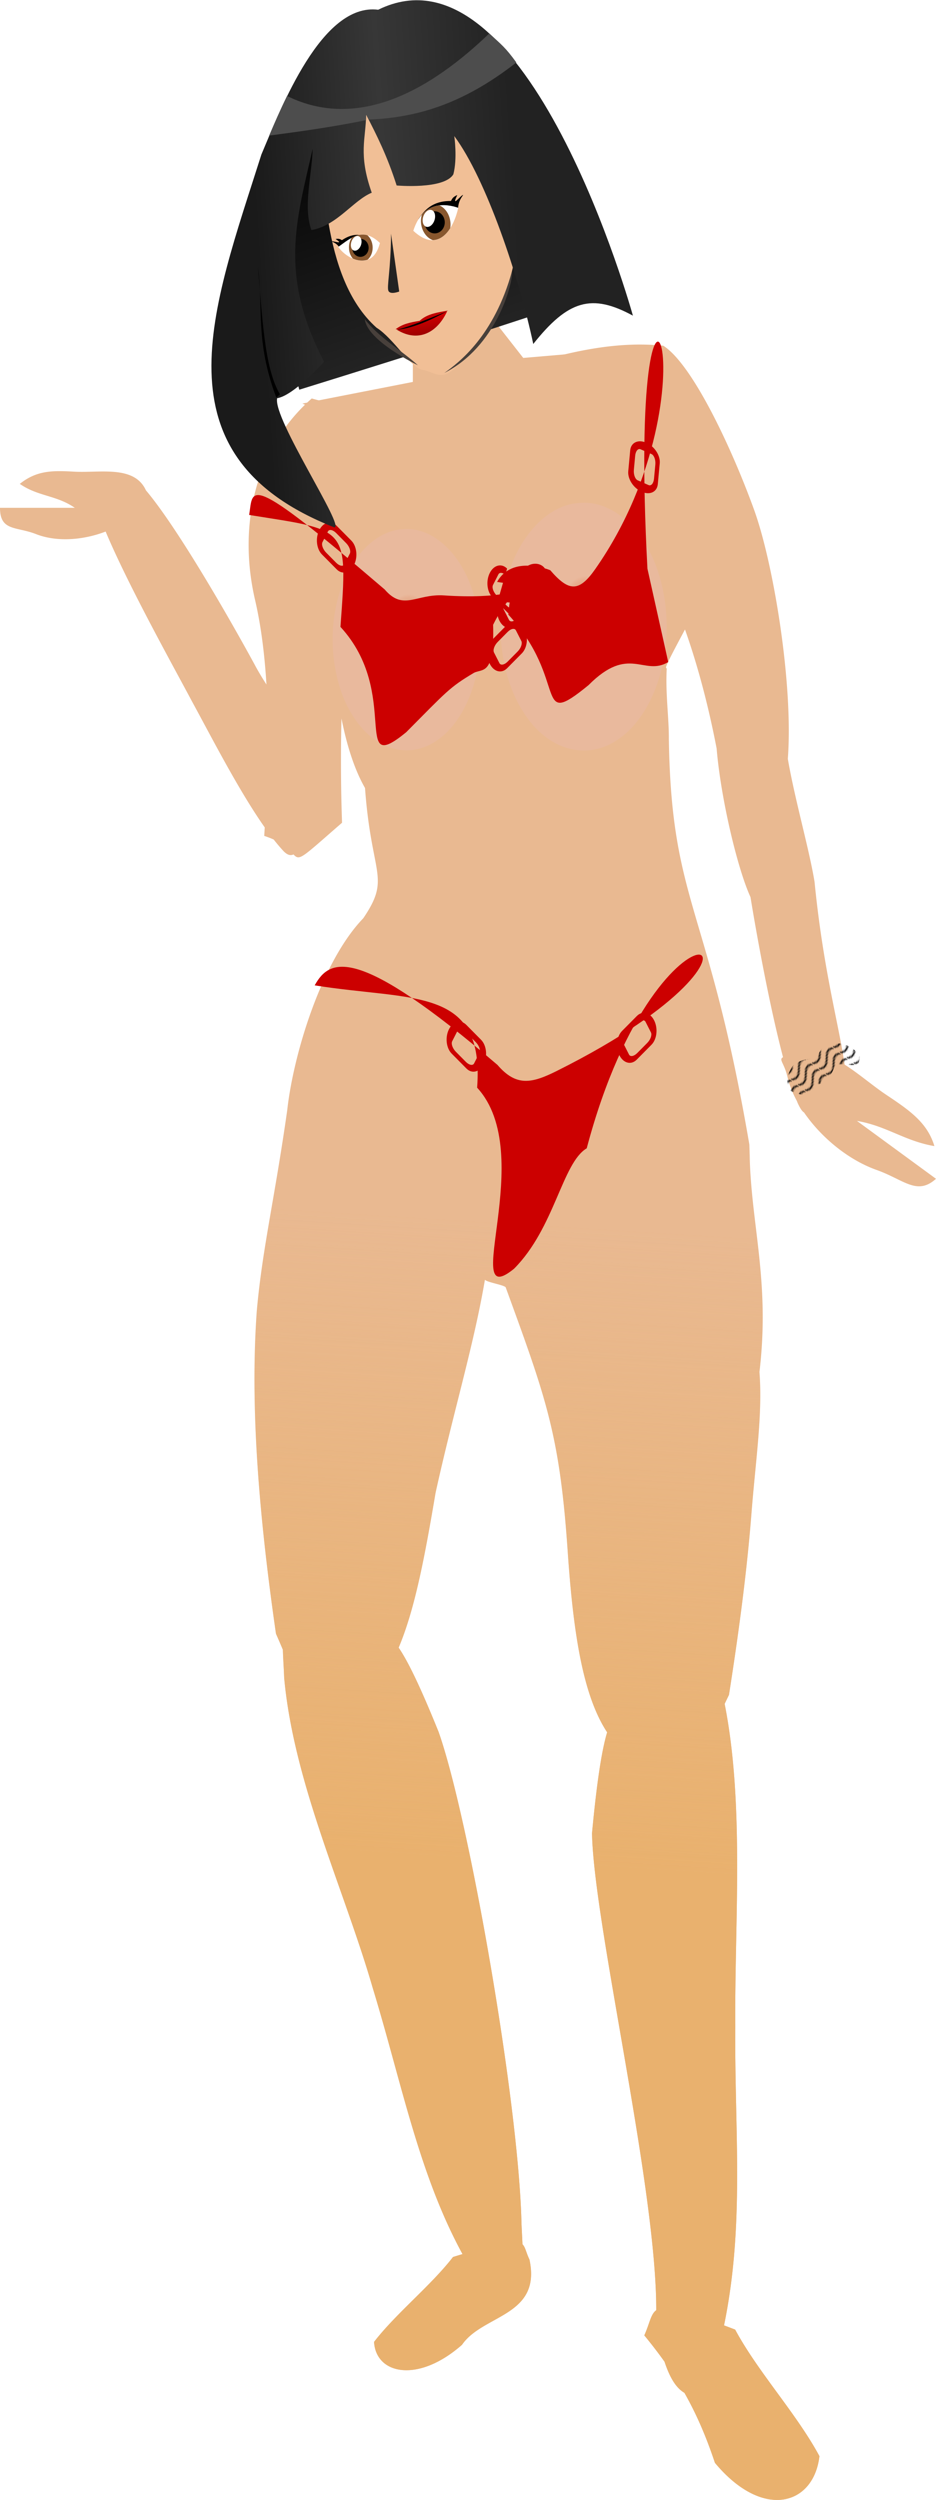 <?xml version="1.0"?>
<svg xmlns="http://www.w3.org/2000/svg" xmlns:xlink="http://www.w3.org/1999/xlink" width="416.785" height="1112.62" viewBox="0 0 416.785 1112.62">
  <defs>
    <linearGradient x1="271.3" y1="403.7" gradientTransform="translate(-415 58)" x2="325.89" gradientUnits="userSpaceOnUse" y2="375.74" id="s">
      <stop offset="0" stop-color="#1a1a1a"/>
      <stop offset=".5" stop-color="#373737"/>
      <stop offset="1" stop-color="#222"/>
    </linearGradient>
    <linearGradient xlink:href="#d" id="h" gradientUnits="userSpaceOnUse" x1="62.857" y1="-454.78" x2="82.857" y2="-454.78"/>
    <linearGradient x1="320.66" y1="416.84" gradientTransform="translate(-415 58)" x2="328.03" gradientUnits="userSpaceOnUse" xlink:href="#e" y2="422.9" id="m"/>
    <linearGradient x1="325.28" y1="425.15" gradientTransform="translate(-415 58)" x2="323.28" gradientUnits="userSpaceOnUse" xlink:href="#e" y2="421.65" id="o"/>
    <linearGradient id="d" y2="-454.78" gradientUnits="userSpaceOnUse" y1="-454.78" x2="82.857" x1="62.857">
      <stop offset="0" stop-color="#690000"/>
      <stop offset="1" stop-color="#690000" stop-opacity="0"/>
    </linearGradient>
    <linearGradient id="f" y2="220.81" gradientUnits="userSpaceOnUse" x2="-904.75" gradientTransform="matrix(.628 0 0 .689 888.21 271.19)" y1="632.24" x1="-928.25">
      <stop offset="0" stop-color="#e9b16e"/>
      <stop offset="1" stop-color="#e9b16e" stop-opacity="0"/>
    </linearGradient>
    <linearGradient x1="284.07" y1="389.61" gradientTransform="translate(-415 58)" x2="357.96" gradientUnits="userSpaceOnUse" y2="475.16" id="l">
      <stop offset="0"/>
      <stop offset="1" stop-color="#464646"/>
    </linearGradient>
    <linearGradient id="j" y2="-454.78" xlink:href="#d" gradientUnits="userSpaceOnUse" x2="82.857" y1="-454.78" x1="62.857"/>
    <linearGradient id="e">
      <stop offset="0" stop-color="#9f0000"/>
      <stop offset="1" stop-color="#d40000"/>
    </linearGradient>
    <filter id="n" color-interpolation-filters="sRGB">
      <feGaussianBlur stdDeviation=".22"/>
    </filter>
    <filter id="p" x="-.269" width="1.538" y="-.054" height="1.109" color-interpolation-filters="sRGB">
      <feGaussianBlur stdDeviation=".292"/>
    </filter>
    <filter id="q" x="-.029" width="1.058" y="-.034" height="1.067" color-interpolation-filters="sRGB">
      <feGaussianBlur stdDeviation=".144"/>
    </filter>
    <filter id="r" x="-.028" width="1.055" y="-.02" height="1.039" color-interpolation-filters="sRGB">
      <feGaussianBlur stdDeviation=".181"/>
    </filter>
    <radialGradient id="i" xlink:href="#c" gradientUnits="userSpaceOnUse" cy="-240.49" cx="48.571" gradientTransform="matrix(1 0 0 1.062 0 15.031)" r="22.857"/>
    <radialGradient id="c" gradientUnits="userSpaceOnUse" cy="-240.49" cx="48.571" gradientTransform="matrix(1 0 0 1.062 0 15.031)" r="22.857">
      <stop offset="0" stop-color="#d33d02"/>
      <stop offset="1" stop-color="#d33d02" stop-opacity="0"/>
    </radialGradient>
    <radialGradient xlink:href="#c" id="g" gradientUnits="userSpaceOnUse" gradientTransform="matrix(1 0 0 1.062 0 15.031)" cx="48.571" cy="-240.49" r="22.857"/>
    <pattern id="a" xlink:href="#b" patternTransform="matrix(-.322 .45 .814 .581 -466.73 453.55)"/>
    <pattern id="b" height="5.181" width="30.066" patternUnits="userSpaceOnUse">
      <path d="M7.597.061C5.079-.187 2.656.302-.01 1.788v1.273c2.783-1.63 5.183-2.009 7.482-1.781 2.298.228 4.497 1.081 6.781 1.938 4.567 1.713 9.551 3.458 15.813-.157l-.004-1.273c-6.44 3.709-10.816 1.982-15.371.273-2.278-.854-4.576-1.75-7.094-2z"/>
    </pattern>
    <pattern id="k" xlink:href="#a" patternTransform="matrix(-.202 .31 .511 .4 595.03 583.51)"/>
  </defs>
  <g transform="translate(-147.176 117.267)">
    <path d="M432.17 36.077C380.45 36.071 330.16 73.145 286 60.07c-24.423 21.458-33.251 55.21-25.244 89.712 2.75 11.854 4.29 24.769 5.065 37.593-1.955-3.033-3.773-6.05-5.34-9.016-10.11-18.582-33.909-60.34-48.329-77.403-.04-.083-.056-.13-.098-.216-5.28-11.056-20.515-7.446-31.84-8.09-9.504-.518-16.606-.665-24.224 5.444 8.164 5.644 16.334 5.007 24.498 10.652h-33.312c0 10.474 7.158 8.236 16.018 11.685 9.081 3.58 20.835 2.794 31.016-1.12 10.041 23.963 30.228 60.106 38.593 75.855 8.41 15.369 20.591 39.266 32.252 55.82-.075 1.235-.145 2.646-.216 3.787 1.608.51 2.995 1.06 4.22 1.614a82.67 82.67 0 004.398 5.186c1.787 1.82 3.163 2.02 4.416 1.442 2.792 2.99 3.377 1.702 21.613-14.116-.6-17.14-.575-32.328-.255-46.395 2.37 11.957 5.766 22.742 10.483 30.944 2.846 39.436 11.664 39.568-.765 57.95-18.681 19.37-31.158 60.642-33.882 85.494-5.724 40.174-11.035 61.295-13.545 89.26-2.674 37.439-.29 82.513 8.539 143.7a424.795 424.795 0 013.062 7.1c.135 4.34.455 8.67.589 12.546 4.314 47.092 26.832 94.389 39.417 137.94 12.93 42.285 20.44 82.608 39.987 118.5-1.369.415-2.706.824-4.22 1.29-9.764 12.66-25.396 25.128-35.159 37.788.812 14.42 19.555 18.544 39.162 1.291 9.297-13.581 35.463-12.603 30.034-37.959-1.492-3.054-1.76-5.447-3.101-6.778-.136-3.353-.348-6.65-.452-9.662-1.264-53.94-23.439-180.32-36.905-218.39-8.281-20.505-13.834-31.757-17.785-37.486 7.395-17.398 11.855-41.873 16.45-68.968 7.892-35.82 17.002-65.57 21.966-94.77.938 1.15 8.236 2.26 9.227 3.336 18.02 49.363 24.034 65.509 27.6 117.13 2.437 35.915 6.621 64.339 17.589 80.954-2.28 7.563-4.517 21.177-6.734 44.931.757 40.443 28.76 157.54 28.601 212.26-2.486 1.783-2.893 5.827-5.32 11.211 3.297 4 6.271 7.879 9.01 11.728 1.995 6.005 4.643 11.4 8.854 13.837 5.416 9.547 9.699 19.507 13.584 31.159 21.345 25.637 44.008 18.898 46.543-2.97-10.184-18.93-27.348-37.404-37.533-56.335-1.775-.681-3.345-1.27-4.947-1.873 9.235-44.798 4.642-86.312 5.006-132.92-.357-46.069 4.147-98.902-4.73-143.68.607-1.296 1.255-2.62 1.923-4.002 4.81-30.595 8.185-57.167 10.01-80.76 1.844-23.594 5.024-44.223 3.554-62.943 4.797-40.353-3.757-65.535-4.358-96.706-.001-.028 11.622 61.875 0-.086a291.22 291.22 0 00-.137-4.476c-18.304-107-34.692-106.72-35.845-180.5.063-9.49-1.535-19.831-.943-31.224-.108-.192-.224-.37-.333-.56.05-1.177 4.31-9.123 8.46-16.914 6.136 17.27 10.804 35.823 14.094 52.98.003.013-.003.029 0 .042 1.908 22.666 9.413 53.812 15.076 66.084 2.622 16.12 8.36 47.973 14.487 71.25-2.013 1.127.446 2.446 1.944 8.607.788 3.546 2.228 7.212 4.2 10.845.154.376.299.765.452 1.119.92 1.971 1.856 3.53 2.748 4.024 7.577 11.039 19.623 21.095 32.43 25.629 12.15 4.346 17.885 11.502 26.343 3.895-11.736-8.585-23.46-17.173-35.197-25.758 13.186 2.213 21.304 8.998 34.49 11.21-3.122-10.327-10.755-15.706-21.22-22.68-6.068-4.027-12.303-9.493-18.766-13.6-2.63-18.314-9.514-42.152-13.388-81.363-2.45-14.843-8.769-36.541-11.896-54.701 2.5-33.355-6.425-87.013-14.958-110.67-9.564-26.515-27.265-64.765-40.497-73.207-3.46-.356-6.916-.516-10.365-.517zM207.15 111.78c.315 1.15.66 2.357 1.04 3.658-.854-.856-1.698-1.67-2.512-2.453.502-.386.996-.8 1.472-1.205z" fill="#e9b991"/>
    <path d="M432.17 36.077C380.45 36.071 330.16 73.145 286 60.07c-24.423 21.458-33.251 55.21-25.244 89.712 2.75 11.854 4.29 24.769 5.065 37.593-1.955-3.033-3.773-6.05-5.34-9.016-10.11-18.582-33.909-60.34-48.329-77.403 2.864 16.543-27.137-1.82-31.938-8.307-9.504-.517-16.606-.664-24.224 5.445 8.164 5.644 16.334 5.007 24.498 10.652h-33.312c0 10.474 7.158 8.236 16.018 11.685 9.081 3.58 20.835 2.794 31.016-1.12 10.041 23.963 30.228 60.106 38.593 75.855 8.41 15.369 20.591 39.266 32.252 55.82-.075 1.235-.145 2.646-.216 3.787 1.608.51 2.995 1.06 4.22 1.614a82.67 82.67 0 004.398 5.186c1.787 1.82 3.163 2.02 4.416 1.442 2.792 2.99 3.377 1.702 21.613-14.116-.6-17.14-.575-32.328-.255-46.395 2.37 11.957 5.766 22.742 10.483 30.944 2.846 39.436 11.664 39.568-.765 57.95-18.681 19.37-31.158 60.642-33.882 85.494-5.724 40.174-11.035 61.295-13.545 89.26-2.674 37.439-.29 82.513 8.539 143.7a424.795 424.795 0 013.062 7.1c.135 4.34.455 8.67.589 12.546 4.314 47.092 26.832 94.389 39.417 137.94 12.93 42.285 20.44 82.608 39.987 118.5-1.369.415-2.706.824-4.22 1.29-9.764 12.66-25.396 25.128-35.159 37.788.812 14.42 19.555 18.544 39.162 1.291 9.297-13.581 35.463-12.603 30.034-37.959-1.492-3.054-1.76-5.447-3.101-6.778-.136-3.353-.348-6.65-.452-9.662-1.264-53.94-23.439-180.32-36.905-218.39-8.281-20.505-13.834-31.757-17.785-37.486 7.395-17.398 11.855-41.873 16.45-68.968 7.892-35.82 17.002-65.57 21.966-94.77.938 1.15 8.236 2.26 9.227 3.336 18.02 49.363 24.034 65.509 27.6 117.13 2.437 35.915 6.621 64.339 17.589 80.954-2.28 7.563-4.517 21.177-6.734 44.931.757 40.443 28.76 157.54 28.601 212.26-2.486 1.783-2.893 5.827-5.32 11.211 3.297 4 6.271 7.879 9.01 11.728 1.995 6.005 4.643 11.4 8.854 13.837 5.416 9.547 9.699 19.507 13.584 31.159 21.345 25.637 44.008 18.898 46.543-2.97-10.184-18.93-27.348-37.404-37.533-56.335-1.775-.681-3.345-1.27-4.947-1.873 9.235-44.798 4.642-86.312 5.006-132.92-.357-46.069 4.147-98.902-4.73-143.68.607-1.296 1.255-2.62 1.923-4.002 4.81-30.595 8.185-57.167 10.01-80.76 1.844-23.594 5.024-44.223 3.554-62.943 4.797-40.353-3.757-65.535-4.358-96.706-.001-.028 11.622 61.875 0-.086a291.22 291.22 0 00-.137-4.476c-18.304-107-34.692-106.72-35.845-180.5.063-9.49-1.535-19.831-.943-31.224-.108-.192-.224-.37-.333-.56.05-1.177 4.31-9.123 8.46-16.914 6.136 17.27 10.804 35.823 14.094 52.98.003.013-.003.029 0 .042 1.908 22.666 9.413 53.812 15.076 66.084 2.622 16.12 8.36 47.973 14.487 71.25-2.013 1.127.446 2.446 1.944 8.607.788 3.546 2.228 7.212 4.2 10.845.154.376.299.765.452 1.119.92 1.971 1.856 3.53 2.748 4.024 7.577 11.039 19.623 21.095 32.43 25.629 12.15 4.346 17.885 11.502 26.343 3.895-11.736-8.585-23.46-17.173-35.197-25.758 13.186 2.213 21.304 8.998 34.49 11.21-3.122-10.327-10.755-15.706-21.22-22.68-6.068-4.027-12.303-9.493-18.766-13.6-2.63-18.314-9.514-42.152-13.388-81.363-2.45-14.843-8.769-36.541-11.896-54.701 2.5-33.355-6.425-87.013-14.958-110.67-9.564-26.515-27.265-64.765-40.497-73.207-3.46-.356-6.916-.516-10.365-.517z" fill="url(#f)"/>
    <path d="M198.308 108.515l33.458 60.902-15.789-53.007-16.165-16.542z" fill="#e9b991" fill-rule="evenodd"/>
    <g fill="#c00">
      <path d="M408.432 393.798c-10.939 6.509-14.246 35.378-32.33 53.572-24.819 20.27 10.757-50.983-16.465-80.553 3.31-45.248-28.288-38.487-72.333-45.539 6.79-12.304 19.063-17.954 81.38 35.402 8.42 9.782 15.322 8.235 26.471 2.664 117.278-58.592 46.47-90.895 13.28 34.45z"/>
      <path d="M430.746 334.923c2.457-2.482 5.89-1.626 7.693 1.918 1.804 3.544 1.278 8.397-1.18 10.879l-6.563 6.628c-2.457 2.48-5.886 1.623-7.69-1.921-1.805-3.544-1.28-8.395 1.176-10.876l6.564-6.628zm.195 3.253l-4.437 4.48c-1.474 1.489-2.207 3.578-1.643 4.686l2.409 4.732c.563 1.107 2.203.8 3.678-.689l4.436-4.48c1.474-1.489 2.207-3.578 1.643-4.685l-2.408-4.732c-.564-1.108-2.204-.8-3.679.688zM354.808 338.855c-2.457-2.482-5.89-1.626-7.693 1.918-1.804 3.544-1.278 8.397 1.18 10.878l6.563 6.628c2.457 2.481 5.886 1.623 7.69-1.92 1.805-3.545 1.28-8.396-1.177-10.877l-6.563-6.628zm-.195 3.253l4.437 4.48c1.474 1.489 2.207 3.578 1.643 4.686l-2.409 4.732c-.563 1.107-2.204.8-3.678-.689l-4.436-4.48c-1.474-1.489-2.207-3.578-1.644-4.685l2.41-4.732c.563-1.108 2.203-.8 3.677.688z"/>
    </g>
    <g transform="matrix(.628 0 0 .689 444.37 222.01)">
      <g transform="matrix(.851 0 0 1.22 -365.69 262.99)">
        <path d="M273.64-280.49c.292 22.521-14.411 43.747-34.797 52.796-23.474 11.055-53.588 5.94-71.603-12.896-15.067-14.974-20.589-38.694-13.229-58.685 7.924-22.915 31.021-38.87 55.04-39.71 23.946-1.486 48.392 11.947 58.852 33.744a56.146 56.146 0 015.738 24.751z" fill="#e9b99d"/>
        <ellipse transform="translate(165.71 -40)" cx="48.571" cy="-240.495" rx="22.857" ry="24.286" fill="url(#g)"/>
      </g>
      <circle transform="matrix(.778 0 0 1 -244.66 380.29)" cx="72.857" cy="-454.781" r="10" fill="url(#h)"/>
    </g>
    <g transform="matrix(.628 0 0 .689 498.75 -209.06)">
      <g transform="matrix(.959 0 0 1.366 -349.57 921.17)">
        <path d="M273.64-280.49c.292 22.521-14.411 43.747-34.797 52.796-23.474 11.055-53.588 5.94-71.603-12.896-15.067-14.974-20.589-38.694-13.229-58.685 7.924-22.915 31.021-38.87 55.04-39.71 23.946-1.486 48.392 11.947 58.852 33.744a56.146 56.146 0 015.738 24.751z" fill="#e9b99d"/>
        <ellipse transform="translate(165.71 -40)" cx="48.571" cy="-240.495" rx="22.857" ry="24.286" fill="url(#i)"/>
      </g>
      <circle transform="matrix(.778 0 0 1 -203.13 988.29)" cx="72.857" cy="-454.781" r="10" fill="url(#j)"/>
    </g>
    <path d="M529.94 352.88c-.688-.873-1.208-1.843-2.064-2.619-3.9-3.536-8.829-3.559-11.631-2.776-.728.204-1.286.615-1.928.922-1.507 1.495-1.983 1.704-2.846 4.083-.179.494.025 1.211-.13 1.72-.059.195.104-.694-.165-.744-.462-.086-.47.481-.844.557-.443.09-1.026-.047-1.538-.071-3.193-.007-6.419 1.162-8.277 2.85-1.287 1.17-2.263 4.042-2.873 5.434-.082 1.741.443 3.697.925 5.644.08.404 6.625 2.596 6.546 2.192.857-.812 1.966-1.348 3.085-1.892.075.243.023.779.224.728.793-.2 1.7-2.036 2.105-2.51 1.801-2.106.621-.278 2.864-2.07.53-.424.916-.98 1.374-1.47.9-.857 2.042-1.507 2.732-2.543.732-1.1.92-2.636 1.884-3.538.132-.124-.488.472-.246.493.355.03.448-.304.672-.456.745-.198 1.437-.43 2.317-.44 2.397-.026 5.333 1.034 7.018-.21.326.198 1.122-3.086.796-3.284z" fill="url(#k)"/>
    <path d="M358.201 182.185c-10.94 6.509-12.087 8.262-30.172 26.455-24.818 20.27-2.03-17.335-29.251-46.905 3.31-45.248 3.393-42.762-40.653-49.814 1.903-11.929-1.99-20.21 60.327 33.146 8.42 9.782 14.036 1.836 26.472 2.664 51.015 3.395 36.85-17.151 21.83 13.076.635 22.812-4.567 19.36-8.553 21.378z" fill="#c00"/>
    <path d="M373.033 160.716c2.457-2.481 5.89-1.626 7.693 1.918 1.805 3.545 1.278 8.397-1.179 10.879l-6.564 6.628c-2.457 2.481-5.886 1.623-7.69-1.92-1.804-3.545-1.28-8.396 1.177-10.877l6.563-6.628zm.195 3.253l-4.436 4.48c-1.475 1.489-2.208 3.578-1.644 4.686l2.409 4.732c.564 1.107 2.204.8 3.678-.688l4.436-4.48c1.475-1.49 2.208-3.578 1.644-4.686l-2.409-4.732c-.564-1.108-2.204-.8-3.678.688zM297.054 116.71c-2.457-2.481-5.89-1.626-7.693 1.918-1.804 3.545-1.278 8.397 1.18 10.878l6.563 6.628c2.457 2.482 5.887 1.624 7.69-1.92 1.805-3.545 1.28-8.395-1.176-10.876l-6.564-6.628zm-.195 3.253l4.437 4.48c1.474 1.49 2.207 3.578 1.643 4.686l-2.408 4.732c-.564 1.108-2.204.8-3.679-.688l-4.436-4.48c-1.474-1.49-2.207-3.578-1.643-4.686l2.408-4.732c.564-1.107 2.204-.8 3.679.688z" fill="#c00"/>
    <path d="M331.006 23.86v28.857l-49.163 9.619 72.675 34.2L430.4 37.754l-50.232 4.275-19.237-24.581z" fill="#e9b991" fill-rule="evenodd"/>
    <path d="M-131.01 434.5s-4.773 32.88-2.475 40.659c2.298 7.778 21.036 30.759 21.036 30.759s55.331-44.548 54.978-45.608c-.353-1.06-63.286-44.371-73.539-25.809z" transform="matrix(1.744 .816 -.744 1.914 852.945 -820.393)" color="#000" fill="url(#l)"/>
    <path d="M323.809 29.33c7.606-2.077 15.094-4.472 22.116-8.144.096 1.096-15.533 9.96-22.116 8.143z" color="#000"/>
    <path d="M294.763-46.402s-4.59 20.244-1.275 28.594c2.967 17.046 8.528 34.927 21.331 46.373 7.622 4.767 15.257 17.937 20.408 18.748 5.151.812 8.547 5.2 14.524-.8 5.976-6 16.693-17.958 20.773-29.064 6.267-17.06 8.852-24.648 2.473-50.426-6.378-25.777-19.01-53.282-31.205-56.592-12.198-3.31-45.544 7.475-47.028 43.17z" color="#000" fill="#f1bf96"/>
    <path d="M333.505-19.743c2.558-3.916 6.256-8.147 14.352-8.066.452.005.204-1.512 2.943-2.651-1.326 2.771-.935 2.534-.8 2.753.828-.386 2.856-2.89 3.406-2.796-1.008 1.481-2.04 2.919-2.278 5.86l-17.623 4.9z" color="#000"/>
    <path d="M331.217-14.547c4.284-13.557 14.603-12.09 20.01-10.229-1.822 8.275-8.22 21.146-20.01 10.229z" color="#000" fill="#fff"/>
    <path d="M311.864-11.323c-3.095-1.472-7.054-2.657-12.36.904-.296.199-.678-.908-2.893-.472 1.871 1.251 1.528 1.264 1.518 1.467-.685.105-2.922-.666-3.251-.367 1.197.54 2.394 1.04 3.61 2.875l13.376-4.406z" color="#000"/>
    <path d="M316.344-9.113c-7.705-7.394-12.989-2.17-18.527 1.726 3.416 5.199 15.19 11.55 18.527-1.726z" color="#000" fill="#fff"/>
    <path d="M310.749-12.59c-2.49-.656-4.778-.068-6.923 1.07-.856 1.21-1.303 2.821-1.261 4.57.046 1.91.69 3.6 1.75 4.778 2.164.928 4.494 1.233 6.583.466 1.375-1.23 2.272-3.252 2.217-5.536-.054-2.228-.991-4.188-2.366-5.349zM342.78-25.875c-2.68.34-5.416 1.51-7.712 4.096-.543 1.644-.629 3.53-.124 5.456.775 2.957 2.721 5.14 4.973 5.932 3.258-.092 5.838-2.32 7.726-5.29.26-1.369.176-2.913-.217-4.414-.736-2.808-2.538-4.895-4.646-5.78z" fill="#88572e" fill-rule="evenodd"/>
    <path d="M-96.719 485.15c1.08-1.686 2.425-2.593 4.5-3.875 1.026-2.1 3.336-3.394 5.25-4.625 0 0-5.718 7.381-9.75 8.5z" transform="matrix(1.744 .816 -.744 1.914 852.945 -820.393)" color="#000" fill="url(#m)"/>
    <path d="M-96.406 485.13c2.844-2.02 6.161-5.322 9.325-8.264-2.42 3.372-4.785 7.887-9.325 8.264z" transform="matrix(1.744 .816 -.744 1.914 852.945 -820.393)" color="#000" filter="url(#n)"/>
    <path d="M-96.406 485.13c3.214-1.65 6.497-4.986 9.325-8.264-.339 5.156-3.624 8.883-9.325 8.264z" transform="matrix(1.744 .816 -.744 1.914 852.945 -820.393)" color="#000" fill="url(#o)"/>
    <path d="M-105.72 466.77l6.625 10.625s-1.625 1.5-2.375.875-1.25-4.375-4.25-11.5z" transform="matrix(1.744 .816 -.744 1.914 852.945 -820.393)" color="#000" fill="#222" filter="url(#p)"/>
    <path d="M-104.211 485.998c4.619 2.342 10.3 2.697 15.347 4.183 0 0-13.049-.117-15.347-4.183z" transform="matrix(1.744 .816 -.744 1.914 852.945 -820.393)" color="#000" fill="#48403b" filter="url(#q)"/>
    <path d="M-82.529 489.28c2.282-3.37 7.673-11.845 6.099-26.34 1.237 2.328 2.983 16.344-6.099 26.34z" transform="matrix(1.744 .816 -.744 1.914 852.945 -820.393)" color="#000" fill="#48403b" filter="url(#r)"/>
    <circle transform="matrix(3.626 1.697 -1.547 3.979 -103.44 -506.07)" cx="141.2" cy="65.214" r=".928" fill-rule="evenodd"/>
    <circle transform="matrix(4.446 2.081 -1.897 4.879 -163.325 -630.324)" cx="141.2" cy="65.214" r=".928" fill-rule="evenodd"/>
    <circle transform="matrix(2.575 1.205 -1.523 3.919 73.877 -445.791)" cx="141.2" cy="65.214" r=".928" fill="#fff" fill-rule="evenodd"/>
    <circle transform="matrix(2.215 1.037 -1.311 3.372 78.524 -375.28)" cx="141.2" cy="65.214" r=".928" fill="#fff" fill-rule="evenodd"/>
    <path d="M-127.29 423.89c-12.788 3.813-12.74 28.066-13.081 39.244 2.38 34.662 1.813 69.304 47.023 66.645 2.652-.884-22.451-15.733-23.158-20.153 3.402-2.086 7.071-11.49 7.071-11.49-17.018-12.958-17.795-24.893-20.329-40.835 2.089 5.454 2.78 12.305 6.54 16.087 5.143-3.196 6.53-9.67 9.9-12.905-6.254-6.414-5.788-10.141-7.778-14.849 4.022 3.064 8.067 6.224 12.551 11.137 0 0 10.607-3.535 11.314-7.425-.434-3.516-3.005-7.601-3.005-7.601 10.525 5.53 25.827 21.775 34.509 33.627 3.848-11.852 8.383-15.365 19.149-14.752 0 0-54.542-65.015-80.705-36.73z" transform="matrix(1.744 .816 -.744 1.914 852.945 -820.393)" color="#000" fill="url(#s)"/>
    <path d="M270.213 59.71c-9.446-25.23-5.69-39.127-8.214-58.416 1.947 21.516 2.766 45.194 9.83 56.91l-1.616 1.506z" color="#000"/>
    <path d="M365.05-102.38c-32.331 31.053-62.866 41.237-90.058 27.832-3.023 6.156-5.668 12.236-7.947 17.628 13.77-1.83 27.617-3.722 43.056-6.852.046-.852.094-1.672.097-2.57.395.762.77 1.544 1.163 2.311 19.79-.884 40.673-5.853 65.74-25.43-4.873-6.72-6.59-7.887-12.05-12.92z" color="#000" fill="#4d4d4d"/>
    <g fill="#c00">
      <path d="M444.727 177.394c-10.94 6.51-17.41-7.925-35.494 10.269-24.818 20.27-8.48-1.82-35.702-31.39 3.31-45.248 39.044-7.493-5.002-14.545 6.79-12.305 23.667-5.211 23.667-5.211 8.42 9.782 12.916 9.671 20.06-.542 57.427-82.105 13.713-179.232 23.214-.136z"/>
      <path d="M377.308 141.478c2.458-2.48 5.89-1.626 7.693 1.919 1.805 3.544 1.278 8.396-1.179 10.878l-6.564 6.628c-2.457 2.482-5.886 1.624-7.69-1.92-1.804-3.545-1.28-8.395 1.177-10.876l6.563-6.628zm.195 3.254l-4.436 4.48c-1.475 1.488-2.208 3.578-1.644 4.685l2.409 4.732c.564 1.108 2.204.8 3.678-.688l4.436-4.48c1.475-1.489 2.208-3.578 1.644-4.686l-2.409-4.732c-.564-1.107-2.204-.8-3.678.689z"/>
      <path d="M372.977 135.792c-2.458-2.482-5.89-1.626-7.693 1.918-1.805 3.544-1.278 8.397 1.179 10.878l6.564 6.628c2.457 2.481 5.886 1.623 7.69-1.921 1.804-3.544-9.246-1.252-11.703-3.733l3.963-13.77zm-.195 3.253l4.436 4.48c1.475 1.489 2.208 3.578 1.644 4.685l-2.409 4.732c-.564 1.108-2.204.8-3.678-.688l-4.436-4.48c-1.475-1.489-2.208-3.578-1.644-4.685l2.409-4.732c.564-1.108 2.204-.8 3.678.688z"/>
    </g>
    <path d="M427.794 83.17c.324-3.477 3.519-4.994 7.163-3.4 3.644 1.593 6.317 5.677 5.993 9.154l-.865 9.288c-.323 3.477-3.518 4.991-7.161 3.397-3.644-1.593-6.318-5.674-5.994-9.15l.865-9.288zm2.216 2.39l-.585 6.279c-.194 2.086.566 4.165 1.704 4.663l4.865 2.128c1.139.498 2.211-.78 2.406-2.867l.584-6.277c.194-2.086-.565-4.166-1.704-4.664l-4.865-2.128c-1.139-.498-2.211.78-2.405 2.867z" fill="#c00"/>
  </g>
</svg>
